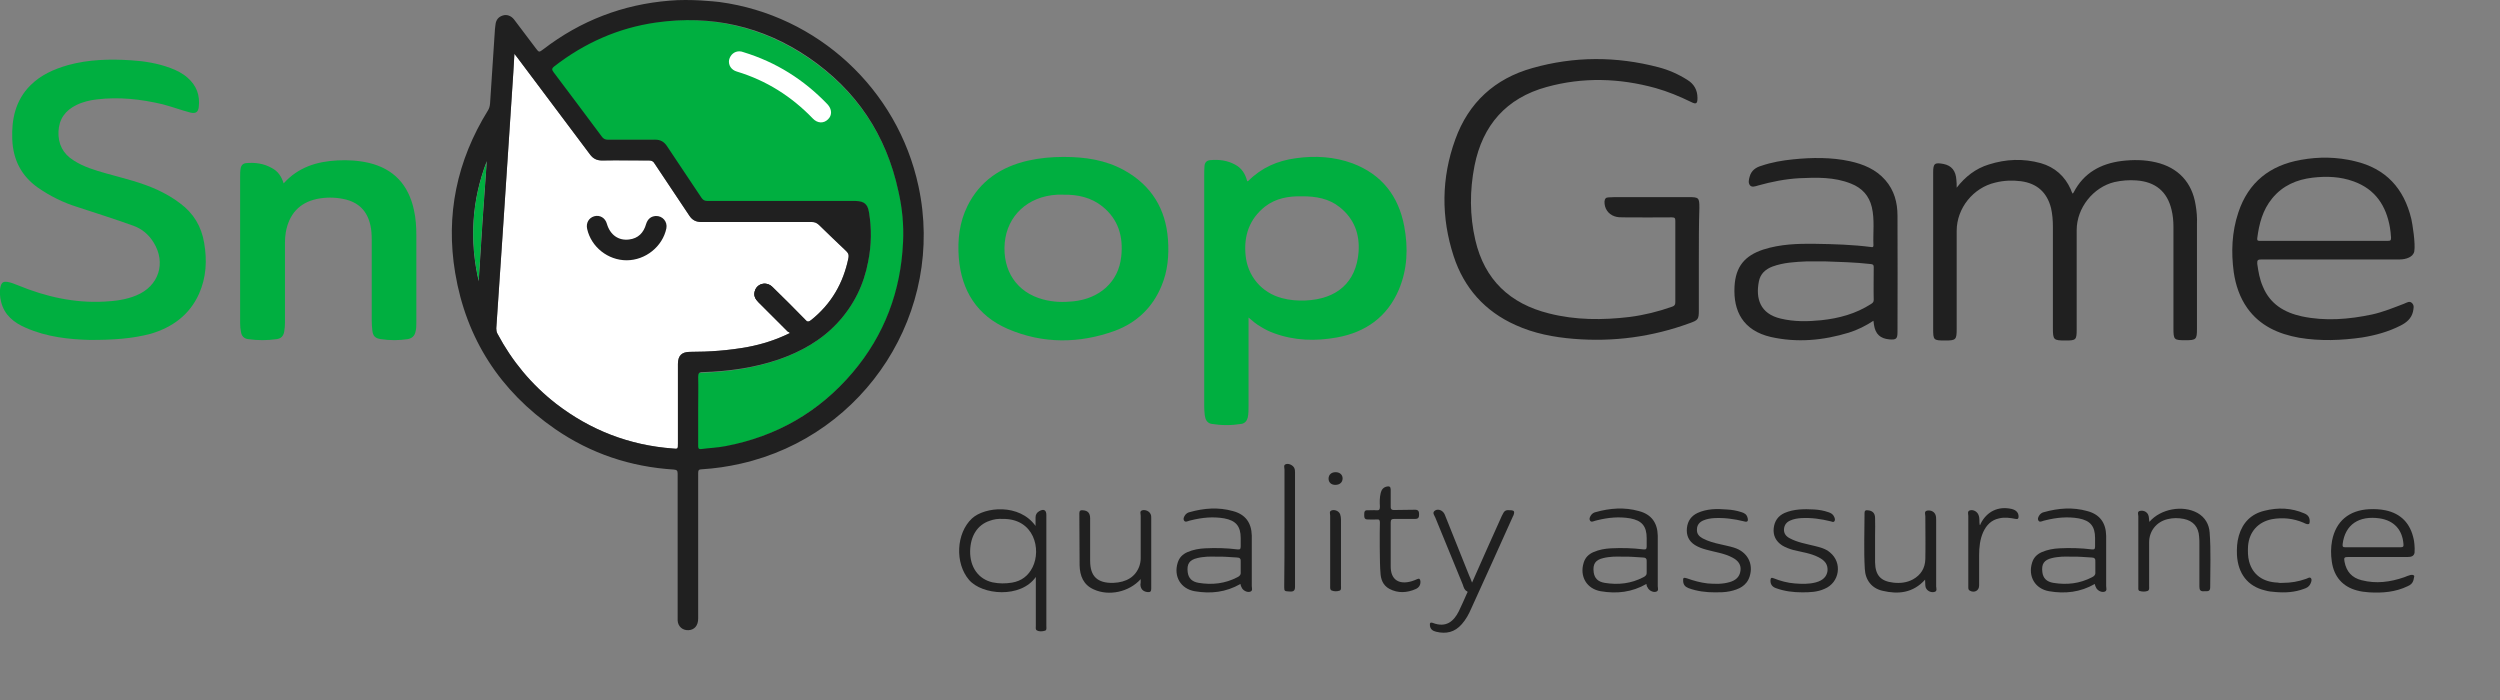 <?xml version="1.0" encoding="UTF-8"?>
<svg xmlns="http://www.w3.org/2000/svg" width="125" height="35" viewBox="0 0 125 35" fill="none">
  <rect x="0" y="0" width="125" height="35" fill="#808080" stroke="none"/>
  <g clip-path="url(#clip0_530_10916)">
    <path d="M23.936 14.07C23.463 12.018 23.585 10.007 24.341 8.05C24.193 10.048 24.058 12.059 23.936 14.07ZM34.504 17.593C34.085 17.593 33.896 17.782 33.896 18.2C33.896 19.523 33.896 20.859 33.896 22.182C33.896 22.452 33.896 22.452 33.639 22.425C31.463 22.263 29.517 21.507 27.801 20.184C26.571 19.226 25.598 18.052 24.868 16.675C24.828 16.594 24.814 16.513 24.814 16.418C24.922 14.812 25.031 13.206 25.139 11.6C25.22 10.371 25.301 9.157 25.382 7.928C25.477 6.498 25.571 5.053 25.666 3.623C25.679 3.326 25.706 3.029 25.72 2.691C25.787 2.772 25.828 2.826 25.869 2.88C27.085 4.5 28.288 6.106 29.504 7.726C29.652 7.928 29.842 8.023 30.098 8.023C30.882 8.009 31.666 8.023 32.45 8.023C32.585 8.023 32.666 8.063 32.734 8.185C33.301 9.049 33.896 9.913 34.464 10.776C34.612 11.006 34.801 11.1 35.072 11.1C36.91 11.1 38.761 11.1 40.599 11.1C40.734 11.1 40.829 11.141 40.937 11.235C41.396 11.681 41.856 12.126 42.315 12.558C42.423 12.666 42.45 12.747 42.423 12.896C42.167 14.151 41.572 15.19 40.558 16C40.437 16.094 40.369 16.108 40.261 15.986C39.721 15.433 39.18 14.893 38.626 14.353C38.315 14.043 37.829 14.178 37.734 14.583C37.68 14.799 37.775 14.961 37.923 15.109C38.41 15.595 38.896 16.081 39.383 16.567C39.41 16.594 39.45 16.607 39.504 16.648C38.788 16.999 38.099 17.215 37.383 17.35C36.423 17.525 35.464 17.593 34.504 17.593Z" fill="white"></path>
    <path d="M23.936 14.071C23.463 12.019 23.585 10.008 24.341 8.051C24.193 10.048 24.058 12.059 23.936 14.071Z" fill="#00AF40"></path>
    <path d="M62.022 29.198C61.292 29.616 60.535 29.697 59.738 29.562C59.035 29.441 58.67 28.82 58.886 28.131C58.967 27.875 59.13 27.713 59.373 27.605C59.657 27.483 59.954 27.43 60.251 27.416C60.792 27.389 61.332 27.402 61.873 27.47C61.995 27.483 62.035 27.456 62.035 27.322C62.035 27.16 62.035 27.038 62.035 26.903C62.035 26.309 61.792 26.026 61.211 25.918C60.657 25.823 60.102 25.877 59.562 26.012C59.521 26.026 59.494 26.026 59.454 26.039C59.373 26.066 59.265 26.12 59.211 26.039C59.143 25.945 59.197 25.837 59.265 25.742C59.319 25.675 59.4 25.621 59.481 25.607C60.197 25.405 60.927 25.351 61.643 25.553C62.265 25.715 62.576 26.134 62.589 26.782C62.589 27.618 62.589 28.469 62.589 29.306C62.589 29.4 62.657 29.549 62.495 29.589C62.332 29.63 62.13 29.508 62.076 29.36C62.049 29.319 62.035 29.265 62.022 29.198ZM60.359 27.834C60.197 27.848 60.035 27.861 59.873 27.902C59.467 27.996 59.332 28.199 59.386 28.617C59.427 28.914 59.602 29.09 59.94 29.144C60.616 29.252 61.251 29.184 61.873 28.86C61.981 28.806 62.049 28.739 62.035 28.604C62.035 28.428 62.035 28.266 62.035 28.091C62.049 27.942 61.995 27.875 61.846 27.875C61.522 27.861 61.197 27.821 60.859 27.834C60.697 27.834 60.522 27.821 60.359 27.834Z" fill="#202020"></path>
    <path d="M82.32 29.198C81.591 29.616 80.834 29.697 80.037 29.562C79.334 29.441 78.969 28.82 79.185 28.131C79.266 27.875 79.428 27.713 79.672 27.605C79.955 27.483 80.253 27.43 80.55 27.416C81.091 27.389 81.631 27.402 82.172 27.47C82.293 27.483 82.334 27.456 82.334 27.322C82.334 27.16 82.334 27.038 82.334 26.903C82.334 26.309 82.091 26.026 81.51 25.918C80.955 25.823 80.401 25.877 79.861 26.012C79.82 26.026 79.793 26.026 79.753 26.039C79.672 26.066 79.564 26.12 79.509 26.039C79.442 25.945 79.496 25.837 79.564 25.742C79.618 25.675 79.699 25.621 79.78 25.607C80.496 25.405 81.226 25.351 81.942 25.553C82.564 25.715 82.874 26.134 82.888 26.782C82.888 27.618 82.888 28.469 82.888 29.306C82.888 29.4 82.956 29.549 82.793 29.589C82.631 29.63 82.428 29.508 82.374 29.36C82.334 29.319 82.334 29.265 82.32 29.198ZM80.658 27.834C80.496 27.848 80.334 27.861 80.172 27.902C79.766 27.996 79.631 28.199 79.685 28.617C79.726 28.914 79.901 29.09 80.239 29.144C80.915 29.252 81.55 29.184 82.172 28.86C82.28 28.806 82.347 28.739 82.334 28.604C82.334 28.428 82.334 28.266 82.334 28.091C82.347 27.942 82.293 27.875 82.145 27.875C81.82 27.861 81.496 27.821 81.158 27.834C80.982 27.834 80.82 27.821 80.658 27.834Z" fill="#202020"></path>
    <path d="M4.506 16.997C3.492 16.97 2.357 16.862 1.289 16.389C0.695 16.133 0.222 15.755 0.059 15.107C-0.008 14.837 -0.035 14.567 0.032 14.311C0.086 14.122 0.167 14.068 0.37 14.095C0.559 14.122 0.735 14.203 0.911 14.27C2.289 14.837 3.722 15.161 5.222 15.08C5.762 15.053 6.303 14.986 6.816 14.77C7.938 14.311 8.317 13.15 7.681 12.124C7.438 11.733 7.114 11.449 6.668 11.287C5.735 10.95 4.789 10.653 3.843 10.342C3.154 10.127 2.505 9.803 1.897 9.384C1.059 8.79 0.654 7.98 0.613 6.968C0.573 5.956 0.776 5.011 1.519 4.269C2.046 3.742 2.695 3.459 3.397 3.256C4.424 2.973 5.479 2.946 6.533 3.013C7.208 3.054 7.884 3.162 8.533 3.405C8.844 3.526 9.127 3.661 9.384 3.891C9.83 4.282 10.006 4.768 9.938 5.348C9.911 5.605 9.79 5.686 9.533 5.632C9.06 5.51 8.6 5.335 8.127 5.213C7.046 4.957 5.952 4.836 4.843 4.97C4.492 5.011 4.141 5.092 3.816 5.254C3.262 5.524 2.951 5.956 2.924 6.577C2.897 7.198 3.154 7.697 3.681 8.021C4.181 8.345 4.735 8.507 5.303 8.669C6.168 8.912 7.046 9.114 7.871 9.492C8.276 9.681 8.654 9.897 9.006 10.167C9.681 10.666 10.073 11.328 10.209 12.151C10.357 13.015 10.317 13.865 9.952 14.689C9.479 15.742 8.627 16.362 7.546 16.686C6.587 16.943 5.614 16.997 4.506 16.997Z" fill="#00AF40"></path>
    <path d="M84.942 12.933C84.942 13.797 84.942 14.661 84.942 15.524C84.942 15.97 84.901 16.01 84.482 16.159C82.604 16.847 80.671 17.104 78.685 16.942C77.685 16.861 76.698 16.672 75.779 16.253C74.239 15.565 73.198 14.391 72.684 12.812C72.049 10.868 72.063 8.897 72.766 6.967C73.428 5.131 74.739 3.93 76.617 3.404C78.712 2.81 80.82 2.81 82.928 3.363C83.442 3.498 83.928 3.714 84.374 3.998C84.699 4.2 84.874 4.497 84.874 4.902C84.874 5.185 84.807 5.226 84.564 5.104C83.982 4.821 83.401 4.578 82.78 4.403C80.969 3.903 79.144 3.849 77.333 4.349C75.32 4.902 74.13 6.252 73.725 8.29C73.482 9.532 73.482 10.773 73.766 12.002C74.225 13.986 75.495 15.187 77.455 15.673C78.779 16.01 80.131 16.01 81.482 15.848C82.212 15.754 82.915 15.579 83.604 15.335C83.726 15.295 83.766 15.241 83.766 15.106C83.766 13.756 83.766 12.393 83.766 11.043C83.766 10.908 83.739 10.868 83.59 10.868C82.78 10.881 81.969 10.868 81.171 10.868C81.023 10.868 80.874 10.868 80.725 10.814C80.401 10.706 80.212 10.409 80.225 10.072C80.239 9.937 80.293 9.869 80.428 9.869C80.523 9.869 80.631 9.856 80.725 9.856C81.955 9.856 83.198 9.856 84.428 9.856C84.942 9.856 84.969 9.883 84.969 10.396C84.942 11.232 84.942 12.083 84.942 12.933Z" fill="#202020"></path>
    <path d="M14.182 9.169C14.911 8.359 15.844 8.075 16.858 8.021C17.384 7.994 17.912 8.021 18.439 8.143C19.695 8.44 20.425 9.25 20.695 10.491C20.79 10.91 20.817 11.342 20.817 11.76C20.817 13.218 20.817 14.676 20.817 16.133C20.817 16.282 20.817 16.43 20.777 16.579C20.736 16.795 20.601 16.916 20.385 16.957C19.939 17.024 19.493 17.024 19.047 16.957C18.75 16.916 18.641 16.795 18.614 16.498C18.601 16.349 18.587 16.201 18.587 16.052C18.587 14.703 18.587 13.353 18.587 11.99C18.587 11.747 18.574 11.504 18.52 11.261C18.358 10.532 17.912 10.1 17.182 9.951C16.736 9.857 16.276 9.857 15.83 9.951C14.966 10.14 14.452 10.707 14.29 11.612C14.263 11.774 14.249 11.936 14.249 12.098C14.249 13.434 14.249 14.784 14.249 16.12C14.249 16.282 14.236 16.43 14.209 16.592C14.168 16.808 14.046 16.93 13.83 16.957C13.357 17.024 12.884 17.024 12.411 16.957C12.195 16.93 12.073 16.795 12.046 16.579C12.019 16.444 12.006 16.309 12.006 16.16C12.006 13.731 12.006 11.288 12.006 8.858C12.006 8.71 12.006 8.561 12.033 8.413C12.06 8.264 12.155 8.17 12.303 8.156C12.749 8.116 13.182 8.17 13.587 8.399C13.898 8.561 14.073 8.818 14.182 9.169Z" fill="#00AF40"></path>
    <path d="M97.834 9.385C98.266 8.832 98.78 8.427 99.442 8.224C100.294 7.954 101.158 7.914 102.037 8.157C102.74 8.359 103.24 8.805 103.537 9.466C103.55 9.507 103.564 9.534 103.577 9.574C103.591 9.601 103.605 9.642 103.632 9.682C103.659 9.655 103.672 9.642 103.686 9.615C104.186 8.643 105.037 8.184 106.078 8.049C106.645 7.981 107.226 7.981 107.794 8.116C108.902 8.373 109.605 9.115 109.781 10.249C109.835 10.559 109.862 10.87 109.848 11.194C109.848 12.948 109.848 14.69 109.848 16.444C109.848 16.971 109.808 17.011 109.281 17.011C108.699 17.011 108.672 16.998 108.672 16.404C108.672 14.717 108.672 13.016 108.672 11.329C108.672 11.045 108.645 10.762 108.578 10.492C108.362 9.574 107.767 9.088 106.821 9.021C106.456 8.994 106.091 9.021 105.726 9.102C104.659 9.358 103.834 10.397 103.834 11.504C103.834 13.164 103.834 14.825 103.834 16.485C103.834 16.998 103.794 17.025 103.28 17.025C102.672 17.025 102.645 16.998 102.645 16.39C102.645 14.703 102.645 13.016 102.645 11.329C102.645 11.018 102.618 10.694 102.55 10.397C102.348 9.615 101.848 9.169 101.05 9.061C100.618 9.007 100.199 9.021 99.766 9.129C98.658 9.385 97.834 10.411 97.834 11.545C97.834 13.178 97.834 14.811 97.834 16.458C97.834 16.984 97.793 17.025 97.266 17.025C96.672 17.025 96.658 17.011 96.658 16.431C96.658 13.853 96.658 11.288 96.658 8.71C96.658 8.683 96.658 8.643 96.658 8.616C96.658 8.17 96.739 8.116 97.172 8.197C97.577 8.278 97.793 8.535 97.82 9.007C97.834 9.102 97.834 9.25 97.834 9.385Z" fill="#202020"></path>
    <path d="M73.603 29.131C73.86 28.564 74.089 28.024 74.333 27.484C74.59 26.917 74.833 26.364 75.09 25.797C75.225 25.514 75.265 25.486 75.576 25.514C75.698 25.527 75.725 25.581 75.698 25.689C75.684 25.743 75.671 25.784 75.644 25.824C74.954 27.363 74.265 28.888 73.562 30.427C73.441 30.71 73.292 30.98 73.089 31.209C72.738 31.614 72.306 31.709 71.805 31.587C71.63 31.547 71.508 31.452 71.495 31.263C71.481 31.155 71.522 31.102 71.63 31.142C72.319 31.412 72.698 31.047 72.941 30.562C73.089 30.265 73.211 29.968 73.346 29.671C73.36 29.63 73.414 29.59 73.346 29.563C73.211 29.495 73.184 29.36 73.143 29.239C72.684 28.119 72.225 26.998 71.765 25.878C71.724 25.77 71.589 25.635 71.751 25.527C71.914 25.419 72.157 25.527 72.238 25.73C72.643 26.742 73.049 27.754 73.454 28.766C73.508 28.888 73.549 28.982 73.603 29.131Z" fill="#202020"></path>
    <path d="M96.254 28.983C95.646 29.658 94.902 29.725 94.118 29.537C93.591 29.415 93.267 29.01 93.24 28.443C93.186 27.512 93.227 26.581 93.227 25.649C93.227 25.541 93.267 25.501 93.375 25.514C93.618 25.528 93.754 25.649 93.754 25.906C93.767 26.176 93.754 26.459 93.754 26.742C93.754 27.201 93.754 27.66 93.754 28.119C93.767 28.767 94.037 29.064 94.672 29.132C95.01 29.172 95.348 29.132 95.646 28.97C96.037 28.754 96.254 28.416 96.267 27.957C96.281 27.242 96.267 26.526 96.267 25.811C96.267 25.717 96.186 25.555 96.375 25.528C96.564 25.501 96.727 25.595 96.781 25.757C96.808 25.838 96.808 25.933 96.808 26.014C96.808 27.12 96.808 28.214 96.808 29.32C96.808 29.415 96.889 29.577 96.686 29.604C96.51 29.631 96.335 29.523 96.281 29.361C96.254 29.253 96.267 29.132 96.254 28.983Z" fill="#202020"></path>
    <path d="M107.47 26.093C108.037 25.432 109.146 25.243 109.875 25.648C110.254 25.864 110.456 26.215 110.483 26.633C110.551 27.537 110.51 28.455 110.51 29.373C110.51 29.616 110.321 29.549 110.186 29.562C110.01 29.576 109.97 29.481 109.97 29.332C109.97 28.617 109.97 27.915 109.97 27.2C109.97 27.078 109.97 26.957 109.956 26.835C109.929 26.35 109.659 26.039 109.186 25.945C108.916 25.891 108.646 25.891 108.375 25.958C107.821 26.093 107.456 26.552 107.456 27.119C107.456 27.848 107.456 28.563 107.456 29.292C107.456 29.387 107.483 29.508 107.375 29.549C107.254 29.589 107.118 29.589 106.983 29.549C106.902 29.521 106.916 29.441 106.916 29.387C106.916 29.198 106.916 28.995 106.916 28.806C106.916 27.807 106.916 26.808 106.916 25.81C106.916 25.715 106.835 25.567 107.024 25.54C107.2 25.513 107.362 25.607 107.416 25.756C107.456 25.85 107.443 25.958 107.47 26.093Z" fill="#202020"></path>
    <path d="M57.035 28.956C56.453 29.604 55.44 29.82 54.683 29.469C54.169 29.24 53.994 28.794 53.98 28.268C53.967 27.404 53.98 26.527 53.967 25.663C53.967 25.541 54.021 25.501 54.142 25.514C54.386 25.528 54.507 25.649 54.507 25.919C54.507 26.54 54.507 27.148 54.507 27.768C54.507 27.863 54.507 27.944 54.507 28.038C54.507 28.821 54.872 29.159 55.656 29.145C56.332 29.118 56.778 28.835 56.967 28.308C57.008 28.187 57.035 28.052 57.035 27.917C57.035 27.202 57.035 26.5 57.035 25.784C57.035 25.69 56.967 25.555 57.116 25.514C57.264 25.474 57.453 25.555 57.521 25.69C57.562 25.757 57.562 25.825 57.562 25.892C57.562 27.08 57.562 28.254 57.562 29.442C57.562 29.577 57.508 29.618 57.372 29.604C57.156 29.577 57.035 29.456 57.021 29.24C57.035 29.159 57.035 29.078 57.035 28.956Z" fill="#202020"></path>
    <path d="M85.753 29.618C85.293 29.618 84.847 29.564 84.415 29.402C84.253 29.334 84.172 29.24 84.158 29.064C84.145 28.889 84.172 28.862 84.347 28.916C84.685 29.037 85.023 29.132 85.388 29.172C85.753 29.199 86.118 29.213 86.483 29.105C86.766 29.024 86.983 28.862 87.023 28.538C87.064 28.254 86.929 28.038 86.618 27.877C86.212 27.66 85.753 27.607 85.32 27.485C85.118 27.431 84.929 27.364 84.753 27.256C84.429 27.053 84.307 26.756 84.347 26.392C84.388 26.041 84.564 25.798 84.874 25.649C85.347 25.433 85.848 25.433 86.334 25.474C86.591 25.487 86.834 25.528 87.077 25.609C87.213 25.649 87.334 25.717 87.375 25.879C87.429 26.054 87.375 26.122 87.199 26.068C86.713 25.946 86.212 25.879 85.699 25.906C85.523 25.919 85.347 25.946 85.185 26.014C84.983 26.095 84.847 26.243 84.847 26.473C84.834 26.689 84.956 26.824 85.131 26.918C85.415 27.067 85.712 27.148 86.023 27.215C86.24 27.269 86.469 27.31 86.685 27.377C87.361 27.579 87.686 28.173 87.483 28.821C87.334 29.294 86.942 29.469 86.496 29.564C86.24 29.618 85.996 29.618 85.753 29.618Z" fill="#202020"></path>
    <path d="M90.118 29.617C89.659 29.617 89.213 29.563 88.78 29.401C88.605 29.334 88.523 29.212 88.523 29.037C88.523 28.902 88.564 28.861 88.686 28.915C89.023 29.05 89.375 29.145 89.74 29.172C90.091 29.199 90.442 29.212 90.794 29.118C91.145 29.023 91.334 28.834 91.375 28.551C91.402 28.24 91.267 28.038 90.929 27.863C90.537 27.66 90.091 27.606 89.659 27.498C89.469 27.444 89.28 27.377 89.105 27.269C88.794 27.066 88.645 26.769 88.686 26.405C88.726 26.054 88.902 25.797 89.226 25.649C89.699 25.447 90.199 25.447 90.699 25.473C90.942 25.487 91.186 25.527 91.415 25.608C91.551 25.649 91.659 25.716 91.713 25.851C91.74 25.919 91.767 25.986 91.726 26.054C91.672 26.135 91.605 26.081 91.537 26.067C91.051 25.946 90.564 25.878 90.064 25.905C89.875 25.919 89.686 25.946 89.51 26.027C89.321 26.108 89.213 26.256 89.199 26.459C89.186 26.661 89.294 26.81 89.469 26.904C89.861 27.12 90.294 27.188 90.726 27.296C90.996 27.363 91.28 27.431 91.497 27.62C92.132 28.133 91.983 29.131 91.226 29.442C90.875 29.604 90.496 29.617 90.118 29.617Z" fill="#202020"></path>
    <path d="M114.146 29.143C114.551 29.143 114.929 29.076 115.308 28.941C115.389 28.914 115.484 28.833 115.551 28.914C115.605 28.995 115.565 29.09 115.524 29.184C115.456 29.332 115.335 29.4 115.2 29.441C114.74 29.616 114.267 29.643 113.781 29.602C113.605 29.589 113.429 29.575 113.254 29.521C112.389 29.319 111.902 28.685 111.848 27.753C111.835 27.429 111.848 27.105 111.943 26.782C112.132 26.134 112.551 25.702 113.213 25.54C113.902 25.364 114.578 25.391 115.227 25.675C115.416 25.756 115.497 25.891 115.484 26.093C115.484 26.201 115.429 26.228 115.335 26.201C115.281 26.188 115.227 26.161 115.173 26.134C114.659 25.918 114.146 25.864 113.605 25.958C112.902 26.093 112.456 26.593 112.402 27.308C112.389 27.564 112.389 27.821 112.456 28.077C112.632 28.725 113.132 29.103 113.889 29.13C113.983 29.157 114.065 29.143 114.146 29.143Z" fill="#202020"></path>
    <path d="M68.995 26.135C68.995 26.013 68.968 25.959 68.846 25.973C68.698 25.986 68.549 25.973 68.387 25.973C68.211 25.973 68.211 25.865 68.211 25.73C68.211 25.595 68.225 25.5 68.387 25.514C68.535 25.514 68.684 25.5 68.819 25.514C68.968 25.527 68.995 25.474 68.995 25.325C68.981 25.096 68.981 24.866 69.035 24.65C69.076 24.488 69.157 24.367 69.346 24.326C69.468 24.299 69.535 24.34 69.535 24.475C69.535 24.745 69.535 24.988 69.535 25.285C69.522 25.447 69.562 25.514 69.752 25.5C70.089 25.487 70.414 25.5 70.752 25.487C70.914 25.487 70.954 25.568 70.954 25.703C70.954 25.852 70.941 25.946 70.752 25.946C70.414 25.946 70.076 25.946 69.725 25.946C69.589 25.946 69.535 25.973 69.535 26.121C69.535 26.85 69.535 27.552 69.535 28.294C69.522 29.01 69.968 29.239 70.576 29.064C70.671 29.037 70.765 28.996 70.86 28.956C70.968 28.902 71.008 28.956 71.022 29.064C71.035 29.253 70.941 29.388 70.779 29.455C70.346 29.644 69.9 29.671 69.468 29.442C69.143 29.266 69.035 28.956 69.022 28.619C68.981 28.213 68.981 26.54 68.995 26.135Z" fill="#202020"></path>
    <path d="M64.224 26.363C64.224 25.405 64.224 24.447 64.224 23.475C64.224 23.38 64.157 23.245 64.305 23.205C64.441 23.164 64.643 23.259 64.711 23.394C64.751 23.475 64.751 23.542 64.751 23.637C64.751 25.54 64.751 27.443 64.751 29.346C64.751 29.535 64.67 29.589 64.495 29.576C64.224 29.562 64.211 29.562 64.211 29.346C64.224 28.347 64.224 27.362 64.224 26.363Z" fill="#202020"></path>
    <path d="M98.983 26.243C99.037 26.243 99.023 26.202 99.037 26.175C99.348 25.568 99.915 25.298 100.578 25.446C100.807 25.5 100.929 25.635 100.929 25.824C100.929 25.919 100.902 25.973 100.78 25.946C100.51 25.892 100.226 25.851 99.956 25.919C99.564 26 99.321 26.256 99.159 26.607C98.996 26.971 98.956 27.376 98.956 27.768C98.956 28.267 98.956 28.78 98.956 29.279C98.956 29.536 98.713 29.657 98.496 29.536C98.415 29.495 98.415 29.428 98.415 29.36C98.415 29.172 98.415 28.969 98.415 28.78C98.415 27.781 98.415 26.796 98.415 25.797C98.415 25.703 98.348 25.554 98.51 25.514C98.686 25.473 98.875 25.595 98.929 25.757C98.996 25.919 98.956 26.094 98.983 26.243Z" fill="#202020"></path>
    <path d="M66.508 27.524C66.508 26.944 66.508 26.364 66.508 25.783C66.508 25.689 66.441 25.554 66.603 25.513C66.765 25.473 66.954 25.567 67.008 25.716C67.035 25.797 67.049 25.891 67.049 25.972C67.049 27.079 67.049 28.186 67.049 29.293C67.049 29.387 67.076 29.509 66.968 29.536C66.846 29.576 66.697 29.576 66.576 29.522C66.495 29.482 66.508 29.374 66.508 29.306C66.508 28.726 66.508 28.118 66.508 27.524Z" fill="#202020"></path>
    <path d="M45.171 12.12C45.061 14.583 44.224 16.788 42.605 18.669C40.904 20.645 38.75 21.862 36.171 22.349C35.76 22.431 35.334 22.444 34.923 22.498C34.786 22.512 34.772 22.444 34.772 22.349C34.772 21.713 34.772 21.091 34.772 20.455C34.772 19.927 34.786 19.413 34.772 18.886C34.772 18.696 34.813 18.642 35.005 18.642C36.322 18.601 37.612 18.426 38.86 18.006C39.999 17.614 41.028 17.045 41.851 16.166C42.674 15.286 43.181 14.258 43.401 13.095C43.566 12.283 43.579 11.457 43.442 10.632C43.373 10.226 43.209 10.077 42.77 10.064C41.563 10.064 40.355 10.064 39.135 10.064C39.093 10.064 39.038 10.064 38.997 10.064C37.749 10.064 36.501 10.064 35.252 10.064C35.101 10.064 35.019 10.023 34.937 9.901C34.361 9.035 33.757 8.169 33.181 7.303C33.03 7.087 32.852 6.992 32.591 6.992C31.795 6.992 30.986 6.992 30.19 6.992C30.053 6.992 29.957 6.952 29.875 6.83C29.065 5.747 28.242 4.678 27.433 3.61C27.323 3.474 27.35 3.407 27.474 3.312C28.997 2.148 30.711 1.39 32.632 1.12C35.431 0.727 38.037 1.296 40.369 2.865C42.797 4.503 44.32 6.749 44.937 9.59C45.129 10.429 45.212 11.268 45.171 12.12Z" fill="#00AF40"></path>
    <path d="M66.779 23.609C66.982 23.609 67.13 23.731 67.13 23.92C67.13 24.109 66.995 24.244 66.766 24.244C66.563 24.244 66.428 24.122 66.428 23.933C66.428 23.731 66.576 23.609 66.779 23.609Z" fill="#202020"></path>
    <path d="M45.923 9.306C44.883 4.46 40.883 0.762 35.977 0.101C35.734 0.074 34.517 -0.061 33.477 0.033C31.139 0.222 29.031 1.032 27.166 2.463C26.95 2.625 26.95 2.625 26.787 2.409C26.422 1.936 26.071 1.45 25.706 0.978C25.558 0.789 25.341 0.708 25.139 0.775C24.922 0.843 24.801 0.991 24.774 1.234C24.76 1.315 24.76 1.383 24.747 1.464C24.666 2.706 24.584 3.934 24.503 5.176C24.49 5.311 24.463 5.419 24.395 5.527C22.841 8.037 22.274 10.75 22.76 13.652C23.314 16.945 25.003 19.55 27.76 21.454C29.544 22.682 31.531 23.343 33.693 23.478C33.842 23.492 33.882 23.532 33.882 23.681C33.882 25.908 33.882 28.121 33.882 30.349C33.882 30.578 33.882 30.808 33.882 31.023C33.896 31.32 34.126 31.523 34.423 31.509C34.72 31.496 34.909 31.28 34.909 30.929C34.909 28.499 34.909 26.083 34.909 23.654C34.909 23.519 34.936 23.465 35.085 23.465C35.747 23.424 36.396 23.33 37.045 23.181C43.302 21.764 47.275 15.555 45.923 9.306ZM23.936 14.07C23.463 12.019 23.584 10.008 24.341 8.051C24.193 10.048 24.057 12.059 23.936 14.07ZM34.504 17.593C34.085 17.593 33.896 17.782 33.896 18.201C33.896 19.523 33.896 20.86 33.896 22.183C33.896 22.453 33.896 22.453 33.639 22.425C31.463 22.264 29.517 21.508 27.801 20.185C26.571 19.227 25.598 18.052 24.868 16.676C24.828 16.595 24.814 16.514 24.814 16.419C24.922 14.813 25.03 13.207 25.139 11.601C25.22 10.372 25.301 9.157 25.382 7.929C25.476 6.498 25.571 5.054 25.666 3.623C25.679 3.327 25.706 3.03 25.72 2.692C25.787 2.773 25.828 2.827 25.868 2.881C27.085 4.501 28.287 6.107 29.504 7.727C29.652 7.929 29.841 8.024 30.098 8.024C30.882 8.01 31.666 8.024 32.45 8.024C32.585 8.024 32.666 8.064 32.734 8.186C33.301 9.049 33.896 9.913 34.463 10.777C34.612 11.007 34.801 11.101 35.072 11.101C36.91 11.101 38.761 11.101 40.599 11.101C40.734 11.101 40.829 11.142 40.937 11.236C41.396 11.681 41.856 12.127 42.315 12.559C42.423 12.667 42.45 12.748 42.423 12.896C42.166 14.152 41.572 15.191 40.558 16.001C40.437 16.095 40.369 16.109 40.261 15.987C39.72 15.434 39.18 14.894 38.626 14.354C38.315 14.043 37.828 14.178 37.734 14.583C37.68 14.799 37.774 14.961 37.923 15.11C38.41 15.596 38.896 16.082 39.383 16.568C39.41 16.595 39.45 16.608 39.504 16.649C38.788 17 38.099 17.215 37.383 17.35C36.423 17.526 35.464 17.593 34.504 17.593ZM45.153 12.1C45.045 14.556 44.221 16.756 42.626 18.633C40.95 20.603 38.828 21.818 36.288 22.304C35.882 22.385 35.464 22.398 35.058 22.453C34.923 22.466 34.909 22.398 34.909 22.304C34.909 21.67 34.909 21.049 34.909 20.414C34.909 19.888 34.923 19.375 34.909 18.849C34.909 18.66 34.95 18.606 35.139 18.606C36.437 18.565 37.707 18.39 38.937 17.971C40.058 17.58 41.072 17.013 41.883 16.136C42.694 15.258 43.194 14.232 43.41 13.072C43.572 12.262 43.586 11.438 43.45 10.615C43.383 10.21 43.221 10.062 42.788 10.048C41.599 10.048 40.41 10.048 39.207 10.048C39.166 10.048 39.112 10.048 39.072 10.048C37.842 10.048 36.612 10.048 35.382 10.048C35.234 10.048 35.153 10.008 35.072 9.886C34.504 9.022 33.909 8.159 33.342 7.295C33.193 7.079 33.017 6.984 32.761 6.984C31.977 6.984 31.179 6.984 30.396 6.984C30.261 6.984 30.166 6.944 30.085 6.822C29.287 5.743 28.477 4.676 27.679 3.61C27.571 3.475 27.598 3.407 27.72 3.313C29.22 2.152 30.909 1.396 32.801 1.126C35.558 0.735 38.126 1.302 40.423 2.868C42.815 4.501 44.315 6.741 44.923 9.576C45.113 10.413 45.194 11.249 45.153 12.1Z" fill="#202020"></path>
    <path d="M38.625 14.354C39.179 14.894 39.72 15.434 40.26 15.987C40.483 16.237 39.851 16.849 39.382 16.568L37.922 15.11C37.774 14.962 37.679 14.8 37.733 14.584C37.828 14.179 38.314 14.044 38.625 14.354Z" fill="#202020"></path>
    <path d="M120.714 12.568C120.66 12.851 120.309 12.973 119.971 12.973C117.674 12.973 115.363 12.973 113.065 12.973C112.903 12.973 112.849 13 112.863 13.189C112.917 13.58 112.984 13.972 113.146 14.336C113.511 15.214 114.228 15.632 115.106 15.821C116.268 16.064 117.431 15.97 118.593 15.726C119.147 15.605 119.674 15.389 120.201 15.187C120.336 15.133 120.485 15.025 120.606 15.16C120.728 15.281 120.674 15.443 120.647 15.591C120.566 15.929 120.323 16.131 120.025 16.28C119.417 16.59 118.768 16.766 118.106 16.874C117.066 17.022 116.012 17.063 114.957 16.887C113.917 16.698 112.998 16.293 112.363 15.403C111.984 14.863 111.782 14.255 111.687 13.607C111.552 12.595 111.592 11.596 111.917 10.624C112.417 9.113 113.498 8.262 115.052 7.992C115.944 7.83 116.849 7.844 117.741 8.06C119.295 8.424 120.201 9.423 120.566 10.948C120.62 11.178 120.782 12.19 120.714 12.568ZM119.404 12.042C119.525 12.042 119.552 12.015 119.552 11.88C119.539 11.691 119.525 11.542 119.498 11.38C119.309 10.287 118.768 9.464 117.687 9.072C117.025 8.829 116.336 8.802 115.633 8.883C114.836 8.978 114.133 9.275 113.606 9.923C113.133 10.503 112.957 11.178 112.863 11.907C112.849 12.055 112.917 12.042 113.011 12.042C114.079 12.042 115.147 12.042 116.201 12.042C117.282 12.042 118.336 12.042 119.404 12.042Z" fill="#202020"></path>
    <path d="M120.673 29.01C120.632 29.158 120.524 29.253 120.389 29.307C119.781 29.604 119.119 29.658 118.457 29.617C118.254 29.604 118.038 29.577 117.849 29.523C117.132 29.334 116.7 28.834 116.592 28.092C116.538 27.727 116.538 27.377 116.605 27.026C116.794 26.067 117.443 25.514 118.457 25.46C118.727 25.446 118.997 25.46 119.268 25.514C120.051 25.676 120.524 26.175 120.687 26.972C120.7 27.012 120.754 27.377 120.727 27.646C120.687 27.822 120.538 27.849 120.389 27.849C119.943 27.849 119.497 27.849 119.051 27.849C118.511 27.849 117.97 27.849 117.43 27.849C117.213 27.849 117.186 27.876 117.227 28.092C117.321 28.578 117.592 28.888 118.078 29.01C118.808 29.199 119.511 29.104 120.214 28.861C120.308 28.821 120.416 28.78 120.511 28.753C120.578 28.74 120.687 28.726 120.714 28.807C120.7 28.875 120.687 28.956 120.673 29.01ZM120.024 27.363C120.159 27.363 120.187 27.323 120.173 27.201C120.119 26.486 119.7 26.027 118.984 25.919C117.943 25.77 117.254 26.229 117.132 27.201C117.119 27.336 117.146 27.363 117.267 27.363C117.727 27.363 118.186 27.363 118.646 27.363C119.105 27.363 119.565 27.363 120.024 27.363Z" fill="#202020"></path>
    <path d="M62.427 15.876C62.427 15.984 62.427 16.038 62.427 16.105C62.427 17.509 62.427 18.913 62.427 20.317C62.427 20.505 62.427 20.694 62.387 20.883C62.346 21.045 62.238 21.167 62.076 21.194C61.576 21.275 61.076 21.275 60.576 21.194C60.346 21.153 60.265 20.964 60.238 20.762C60.224 20.613 60.211 20.478 60.211 20.33C60.211 16.483 60.211 12.636 60.211 8.79C60.211 8.628 60.211 8.466 60.224 8.304C60.238 8.128 60.333 8.02 60.508 8.007C60.954 7.966 61.373 8.02 61.765 8.236C62.089 8.412 62.265 8.695 62.36 9.06C62.387 9.06 62.4 9.06 62.414 9.046C63.076 8.385 63.873 8.034 64.792 7.912C65.752 7.777 66.711 7.831 67.63 8.169C69.09 8.722 69.928 9.802 70.212 11.314C70.414 12.393 70.374 13.46 69.941 14.486C69.36 15.849 68.279 16.618 66.833 16.875C65.779 17.064 64.725 17.037 63.698 16.659C63.468 16.578 63.252 16.47 63.035 16.335C62.819 16.213 62.644 16.065 62.427 15.876ZM63.252 10.328C62.468 10.949 62.184 11.786 62.279 12.758C62.373 13.797 63.076 14.634 64.09 14.904C64.481 15.012 64.873 15.039 65.265 15.025C66.86 14.958 67.806 14.108 67.928 12.609C67.995 11.705 67.711 10.936 66.982 10.355C66.441 9.923 65.792 9.815 65.117 9.815C64.427 9.802 63.792 9.91 63.252 10.328Z" fill="#00AF40"></path>
    <path d="M53.183 7.846C54.251 7.846 55.278 7.994 56.224 8.521C57.575 9.276 58.292 10.451 58.4 11.989C58.454 12.786 58.386 13.555 58.075 14.297C57.63 15.377 56.832 16.133 55.751 16.538C53.967 17.186 52.143 17.2 50.386 16.444C48.859 15.782 48.075 14.54 47.94 12.894C47.872 11.989 47.967 11.126 48.372 10.302C48.994 9.047 50.048 8.345 51.386 8.035C51.981 7.9 52.575 7.846 53.183 7.846ZM52.859 9.735C51.373 9.816 50.359 10.802 50.237 12.138C50.116 13.528 50.832 14.621 52.156 14.972C52.656 15.107 53.156 15.121 53.67 15.067C54.954 14.932 55.927 14.122 56.062 12.826C56.17 11.841 55.927 10.977 55.129 10.329C54.562 9.87 53.886 9.722 53.17 9.735C53.075 9.735 52.967 9.735 52.859 9.735Z" fill="#00AF40"></path>
    <path d="M93.672 16.038C93.28 16.295 92.875 16.497 92.442 16.632C91.158 17.023 89.861 17.145 88.537 16.848C87.158 16.524 86.658 15.566 86.726 14.324C86.78 13.339 87.226 12.785 88.172 12.475C89.023 12.205 89.888 12.178 90.766 12.191C91.699 12.205 92.631 12.232 93.564 12.353C93.632 12.367 93.672 12.353 93.672 12.272C93.645 11.638 93.74 10.99 93.591 10.356C93.456 9.789 93.104 9.397 92.55 9.181C91.713 8.844 90.834 8.871 89.956 8.911C89.253 8.952 88.577 9.087 87.901 9.276C87.766 9.316 87.591 9.384 87.496 9.262C87.401 9.141 87.442 8.979 87.483 8.83C87.564 8.534 87.78 8.372 88.064 8.291C88.577 8.115 89.118 8.021 89.658 7.967C90.604 7.872 91.564 7.859 92.496 8.061C93.172 8.21 93.794 8.466 94.267 9.006C94.713 9.519 94.875 10.126 94.875 10.788C94.888 12.731 94.875 14.661 94.875 16.605C94.875 16.942 94.807 16.997 94.469 16.97C94.01 16.929 93.767 16.7 93.699 16.241C93.686 16.16 93.686 16.106 93.672 16.038ZM90.347 13.069C89.766 13.096 89.185 13.123 88.631 13.325C88.266 13.46 88.01 13.703 87.942 14.081C87.78 14.918 87.996 15.687 89.037 15.93C89.712 16.092 90.388 16.079 91.064 16.011C91.956 15.917 92.794 15.687 93.55 15.201C93.632 15.147 93.686 15.107 93.686 14.999C93.672 14.445 93.686 13.905 93.686 13.352C93.686 13.258 93.659 13.217 93.55 13.204C92.74 13.109 91.929 13.096 91.24 13.069C90.861 13.069 90.604 13.069 90.347 13.069Z" fill="#202020"></path>
    <path d="M51.778 26.297C51.778 26.122 51.778 26 51.778 25.865C51.778 25.73 51.845 25.622 51.967 25.555C52.183 25.433 52.318 25.501 52.318 25.744C52.318 27.593 52.318 29.455 52.318 31.305C52.318 31.386 52.345 31.507 52.251 31.534C52.116 31.575 51.967 31.588 51.845 31.52C51.764 31.48 51.791 31.372 51.791 31.291C51.791 30.549 51.791 29.793 51.791 29.05C51.791 28.996 51.791 28.929 51.791 28.848C51.034 29.928 49.102 29.752 48.453 28.996C47.737 28.16 47.804 26.661 48.602 25.919C49.237 25.339 50.967 25.163 51.778 26.297ZM49.48 26.041C48.872 26.243 48.521 26.796 48.507 27.552C48.494 28.349 48.913 28.956 49.629 29.118C49.953 29.185 50.278 29.185 50.602 29.131C51.075 29.05 51.413 28.794 51.629 28.362C52.075 27.471 51.71 25.919 50.129 25.946C49.913 25.933 49.697 25.959 49.48 26.041Z" fill="#202020"></path>
    <path d="M104.74 29.198C104.011 29.616 103.254 29.697 102.456 29.562C101.754 29.441 101.389 28.82 101.605 28.131C101.686 27.875 101.848 27.713 102.091 27.605C102.375 27.483 102.673 27.43 102.97 27.416C103.51 27.389 104.051 27.402 104.592 27.47C104.713 27.483 104.754 27.456 104.754 27.322C104.754 27.16 104.754 27.038 104.754 26.903C104.754 26.309 104.511 26.026 103.929 25.918C103.375 25.823 102.821 25.877 102.281 26.012C102.24 26.026 102.213 26.026 102.173 26.039C102.091 26.066 101.983 26.12 101.929 26.039C101.862 25.945 101.916 25.837 101.983 25.742C102.037 25.675 102.119 25.621 102.2 25.607C102.916 25.405 103.646 25.351 104.362 25.553C104.984 25.715 105.294 26.134 105.308 26.782C105.308 27.618 105.308 28.469 105.308 29.306C105.308 29.4 105.375 29.549 105.213 29.589C105.051 29.63 104.848 29.508 104.794 29.36C104.767 29.319 104.754 29.265 104.74 29.198ZM103.092 27.834C102.929 27.848 102.767 27.861 102.605 27.902C102.2 27.996 102.064 28.199 102.119 28.617C102.159 28.914 102.335 29.09 102.673 29.144C103.348 29.252 103.983 29.184 104.605 28.86C104.713 28.806 104.781 28.739 104.767 28.604C104.767 28.428 104.767 28.266 104.767 28.091C104.781 27.942 104.727 27.875 104.578 27.875C104.254 27.861 103.929 27.821 103.592 27.834C103.416 27.834 103.254 27.821 103.092 27.834Z" fill="#202020"></path>
    <path d="M31.331 13.014C30.399 13.014 29.561 12.352 29.358 11.448C29.29 11.151 29.439 10.895 29.709 10.814C29.993 10.733 30.264 10.895 30.345 11.192C30.507 11.745 30.926 12.042 31.453 11.975C31.912 11.921 32.182 11.637 32.304 11.205C32.385 10.949 32.547 10.814 32.791 10.8C33.129 10.787 33.385 11.084 33.318 11.421C33.129 12.325 32.277 13.014 31.331 13.014Z" fill="#202020"></path>
    <path d="M36.966 2.566C37.034 2.566 37.102 2.58 37.169 2.607C38.804 3.106 40.196 3.984 41.372 5.212C41.602 5.455 41.615 5.765 41.399 5.968C41.183 6.184 40.872 6.17 40.642 5.927C39.575 4.82 38.318 4.024 36.845 3.579C36.561 3.498 36.412 3.255 36.453 2.998C36.52 2.728 36.723 2.566 36.966 2.566Z" fill="white"></path>
  </g>
  <defs>
    <clipPath id="clip0_530_10916">
      <rect width="125" height="35" fill="white"></rect>
    </clipPath>
  </defs>
</svg>
